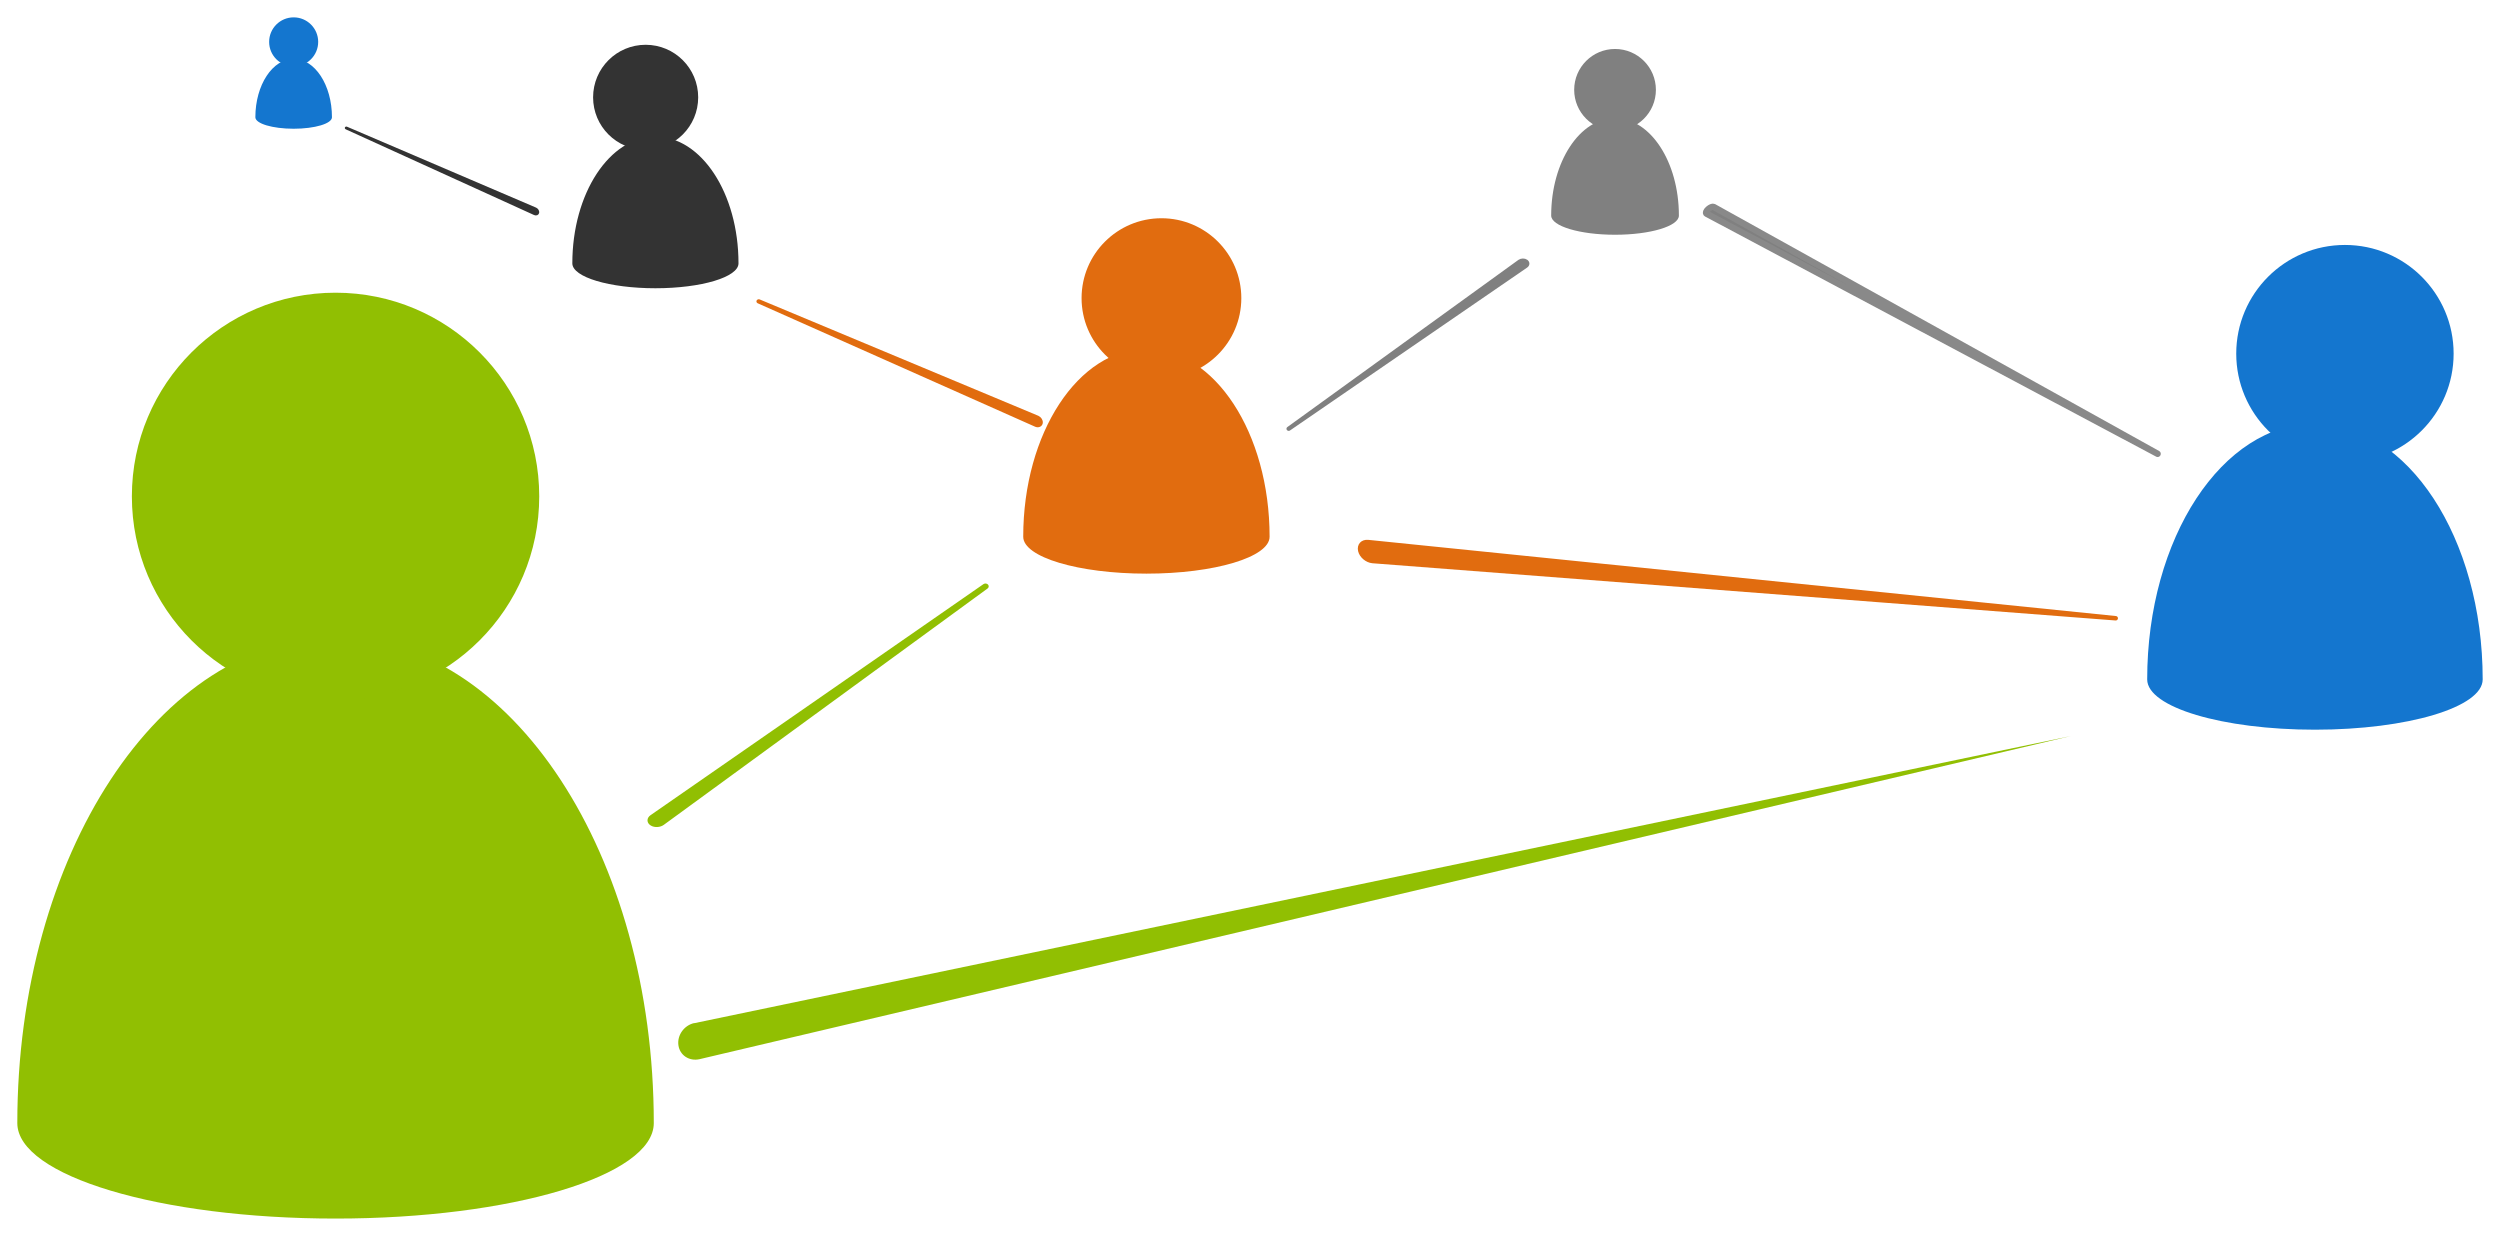 <?xml version="1.0" encoding="UTF-8" standalone="no"?>
<!-- Created with Inkscape (http://www.inkscape.org/) -->

<svg
   xmlns:dc="http://purl.org/dc/elements/1.1/"
   xmlns:cc="http://creativecommons.org/ns#"
   xmlns:rdf="http://www.w3.org/1999/02/22-rdf-syntax-ns#"
   xmlns:svg="http://www.w3.org/2000/svg"
   xmlns="http://www.w3.org/2000/svg"
   version="1.1"
   width="100%"
   height="100%"
   viewBox="0 0 721.962 358.44"
   id="svg3065"
   xml:space="preserve"
   style="fill-rule:evenodd"><defs
     id="defs3067"><style
       type="text/css"
       id="style3069" /></defs><g
     transform="translate(-429.167,-9134.271)"
     id="Layer_x0020_1"><path
       d="m 1146.129,9330.474 c 0,-40.788 -21.689,-73.885 -48.444,-73.885 -26.754,0 -48.444,33.096 -48.444,73.885 0,8.03 21.689,14.522 48.444,14.522 26.754,0 48.444,-6.492 48.444,-14.522 z"
       id="path3072"
       style="fill:#1476cf;fill-opacity:1" /><circle
       cx="18116"
       cy="2750"
       r="826"
       transform="matrix(0.038,0,0,0.038,417.939,9131.898)"
       id="circle3074"
       style="fill:#1476cf;fill-opacity:1" /><g
       transform="matrix(0.027,0,0,0.027,512.166,9148.414)"
       id="g9017"><path
         d="m 14883,1782 c 0,-575 -306,-1042 -683,-1042 -377,0 -683,467 -683,1042 0,113 306,205 683,205 377,0 683,-92 683,-205 z"
         id="path3076"
         style="fill:#808080" /><circle
         cx="14200"
         cy="437"
         r="437"
         id="circle3078"
         style="fill:#808080" /></g><path
       d="m 795.806,9289.273 c 0,-29.982 -15.91,-54.26 -35.573,-54.26 -19.625,0 -35.573,24.316 -35.573,54.26 0,5.891 15.91,10.657 35.573,10.657 19.625,0 35.573,-4.766 35.573,-10.657 z"
       id="path3080"
       style="fill:#e16c0f;fill-opacity:1" /><circle
       cx="9122"
       cy="2328"
       r="607"
       transform="matrix(0.038,0,0,0.038,417.939,9131.898)"
       id="circle3082"
       style="fill:#e16c0f;fill-opacity:1" /><g
       transform="matrix(0.034,0,0,0.034,434.167,9121.218)"
       id="g8997"><path
         d="M 5406,9923 C 5406,7646 4196,5799 2703,5799 1211,5799 0,7646 0,9923 c 0,448 1210,811 2703,811 1492,0 2703,-363 2703,-811 z"
         id="path3084"
         style="fill:#91bf02;fill-opacity:1" /><circle
         cx="2703"
         cy="4600"
         r="1730"
         id="circle3086"
         style="fill:#91bf02;fill-opacity:1" /></g><g
       transform="matrix(0.037,0.003,-0.003,0.037,437.382,9100.273)"
       id="_270915408"
       style="fill:#91bf02;fill-opacity:1;stroke:none"><path
         d="M 5880,8428 16374,5336 5943,8704 c -78,24 -155,-18 -172,-95 -17,-76 31,-158 109,-182 z"
         id="path3089"
         style="fill:#91bf02;fill-opacity:1;stroke:none" /></g><line
       y1="9453.328"
       x2="1032.319"
       x1="639.743"
       y2="9332.125"
       class="fil3"
       id="line3091"
       style="fill:none" /><g
       transform="matrix(0.038,0,0,0.038,417.939,9131.898)"
       id="_270915048"
       style="fill:#e16c0f;fill-opacity:1;stroke:#e16c0f;stroke-opacity:1"><path
         d="m 10692,4182 5682,579 -5648,-435 c -42,-4 -84,-39 -93,-79 -9,-40 17,-69 59,-65 z"
         id="path3094"
         style="fill:#e16c0f;fill-opacity:1;stroke:#e16c0f;stroke-width:33.87;stroke-linejoin:round;stroke-opacity:1" /></g><line
       y1="9291.524"
       x2="1032.319"
       x1="819.783"
       y2="9310.549"
       class="fil3"
       id="line3096"
       style="fill:none" /><g
       transform="matrix(0.051,-0.016,0.015,0.052,133.5,9323.175)"
       id="_270914496"><path
         d="m 14884,2096 1936,1967 -1983,-1944 c -5,-5 2,-14 15,-20 13,-6 28,-7 32,-3 z"
         id="path3099"
         style="fill:#808080;stroke:#898989;stroke-width:33.87;stroke-linejoin:round" /></g><line
       y1="9210.96"
       x2="1049.054"
       x1="975.545"
       y2="9284.319"
       class="fil3"
       id="line3101"
       style="fill:none" /><g
       transform="matrix(0.032,0,0,0.028,298.448,9277.529)"
       id="g8969"
       style="fill:#91bf02;fill-opacity:1;stroke:#91bf02;stroke-opacity:1"><path
         d="M 9973.494,3314.42 12978.245,931.115 10055.77,3369.351 c -22.082,17.755 -58.347,20.246 -80.988,4.779 -22.639,-15.467 -23.371,-41.956 -1.288,-59.71 z"
         id="path8971"
         style="fill:#91bf02;fill-opacity:1;stroke:#91bf02;stroke-width:58.278;stroke-linejoin:round;stroke-miterlimit:4;stroke-opacity:1;stroke-dasharray:none" /></g><path
       d="m 642.433,9210.325 c 0,-20.222 -10.731,-36.597 -23.993,-36.597 -13.237,0 -23.993,16.401 -23.993,36.597 0,3.973 10.731,7.188 23.993,7.188 13.237,0 23.993,-3.214 23.993,-7.188 z"
       id="path8973"
       style="fill:#333333;fill-opacity:1" /><circle
       cx="9122"
       cy="2328"
       r="607"
       transform="matrix(0.025,0,0,0.025,387.568,9104.178)"
       id="circle8975"
       style="fill:#333333;fill-opacity:1" /><g
       transform="matrix(-0.01,-0.019,0.021,-0.009,758.518,9476.274)"
       id="g8977"
       style="fill:#e16c0f;fill-opacity:1;stroke:#e16c0f;stroke-opacity:1"><path
         d="M 9973.494,3314.42 12978.245,931.115 10055.77,3369.351 c -22.082,17.755 -58.347,20.246 -80.988,4.779 -22.639,-15.467 -23.371,-41.956 -1.288,-59.71 z"
         id="path8979"
         style="fill:#e16c0f;fill-opacity:1;stroke:#e16c0f;stroke-width:58.278;stroke-linejoin:round;stroke-miterlimit:4;stroke-opacity:1;stroke-dasharray:none" /></g><g
       transform="matrix(0.038,0,0,0.038,434.777,9138.101)"
       id="g8989"
       style="fill:#1476cf;fill-opacity:1"><path
         d="m 2375.123,790.39 c 0,-245.294 -130.168,-443.923 -291.037,-443.923 -160.561,0 -291.037,198.937 -291.037,443.923 0,48.199 130.168,87.188 291.037,87.188 160.561,0 291.037,-38.989 291.037,-87.188 z"
         id="path8985"
         style="fill:#1476cf;fill-opacity:1" /><circle
         cx="9122"
         cy="2328"
         r="607"
         transform="matrix(0.307,0,0,0.307,-716.377,-497.171)"
         id="circle8987"
         style="fill:#1476cf;fill-opacity:1" /></g><g
       transform="matrix(-0.007,-0.013,0.014,-0.006,607.012,9345.544)"
       id="g8993"
       style="fill:#333333;fill-opacity:1;stroke:#333333;stroke-opacity:1"><path
         d="M 9973.494,3314.42 12978.245,931.115 10055.77,3369.351 c -22.082,17.755 -58.347,20.246 -80.988,4.779 -22.639,-15.467 -23.371,-41.956 -1.288,-59.71 z"
         id="path8995"
         style="fill:#333333;fill-opacity:1;stroke:#333333;stroke-width:58.278;stroke-linejoin:round;stroke-miterlimit:4;stroke-opacity:1;stroke-dasharray:none" /></g><g
       transform="matrix(-0.022,-0.001,0.001,-0.021,1085.911,9290.62)"
       id="g9013"
       style="fill:#808080;fill-opacity:1;stroke:#808080;stroke-opacity:1"><path
         d="M 9973.494,3314.42 12978.245,931.115 10055.77,3369.351 c -22.082,17.755 -58.347,20.246 -80.988,4.779 -22.639,-15.467 -23.371,-41.956 -1.288,-59.71 z"
         id="path9015"
         style="fill:#808080;fill-opacity:1;stroke:#808080;stroke-width:58.278;stroke-linejoin:round;stroke-miterlimit:4;stroke-opacity:1;stroke-dasharray:none" /></g></g></svg>